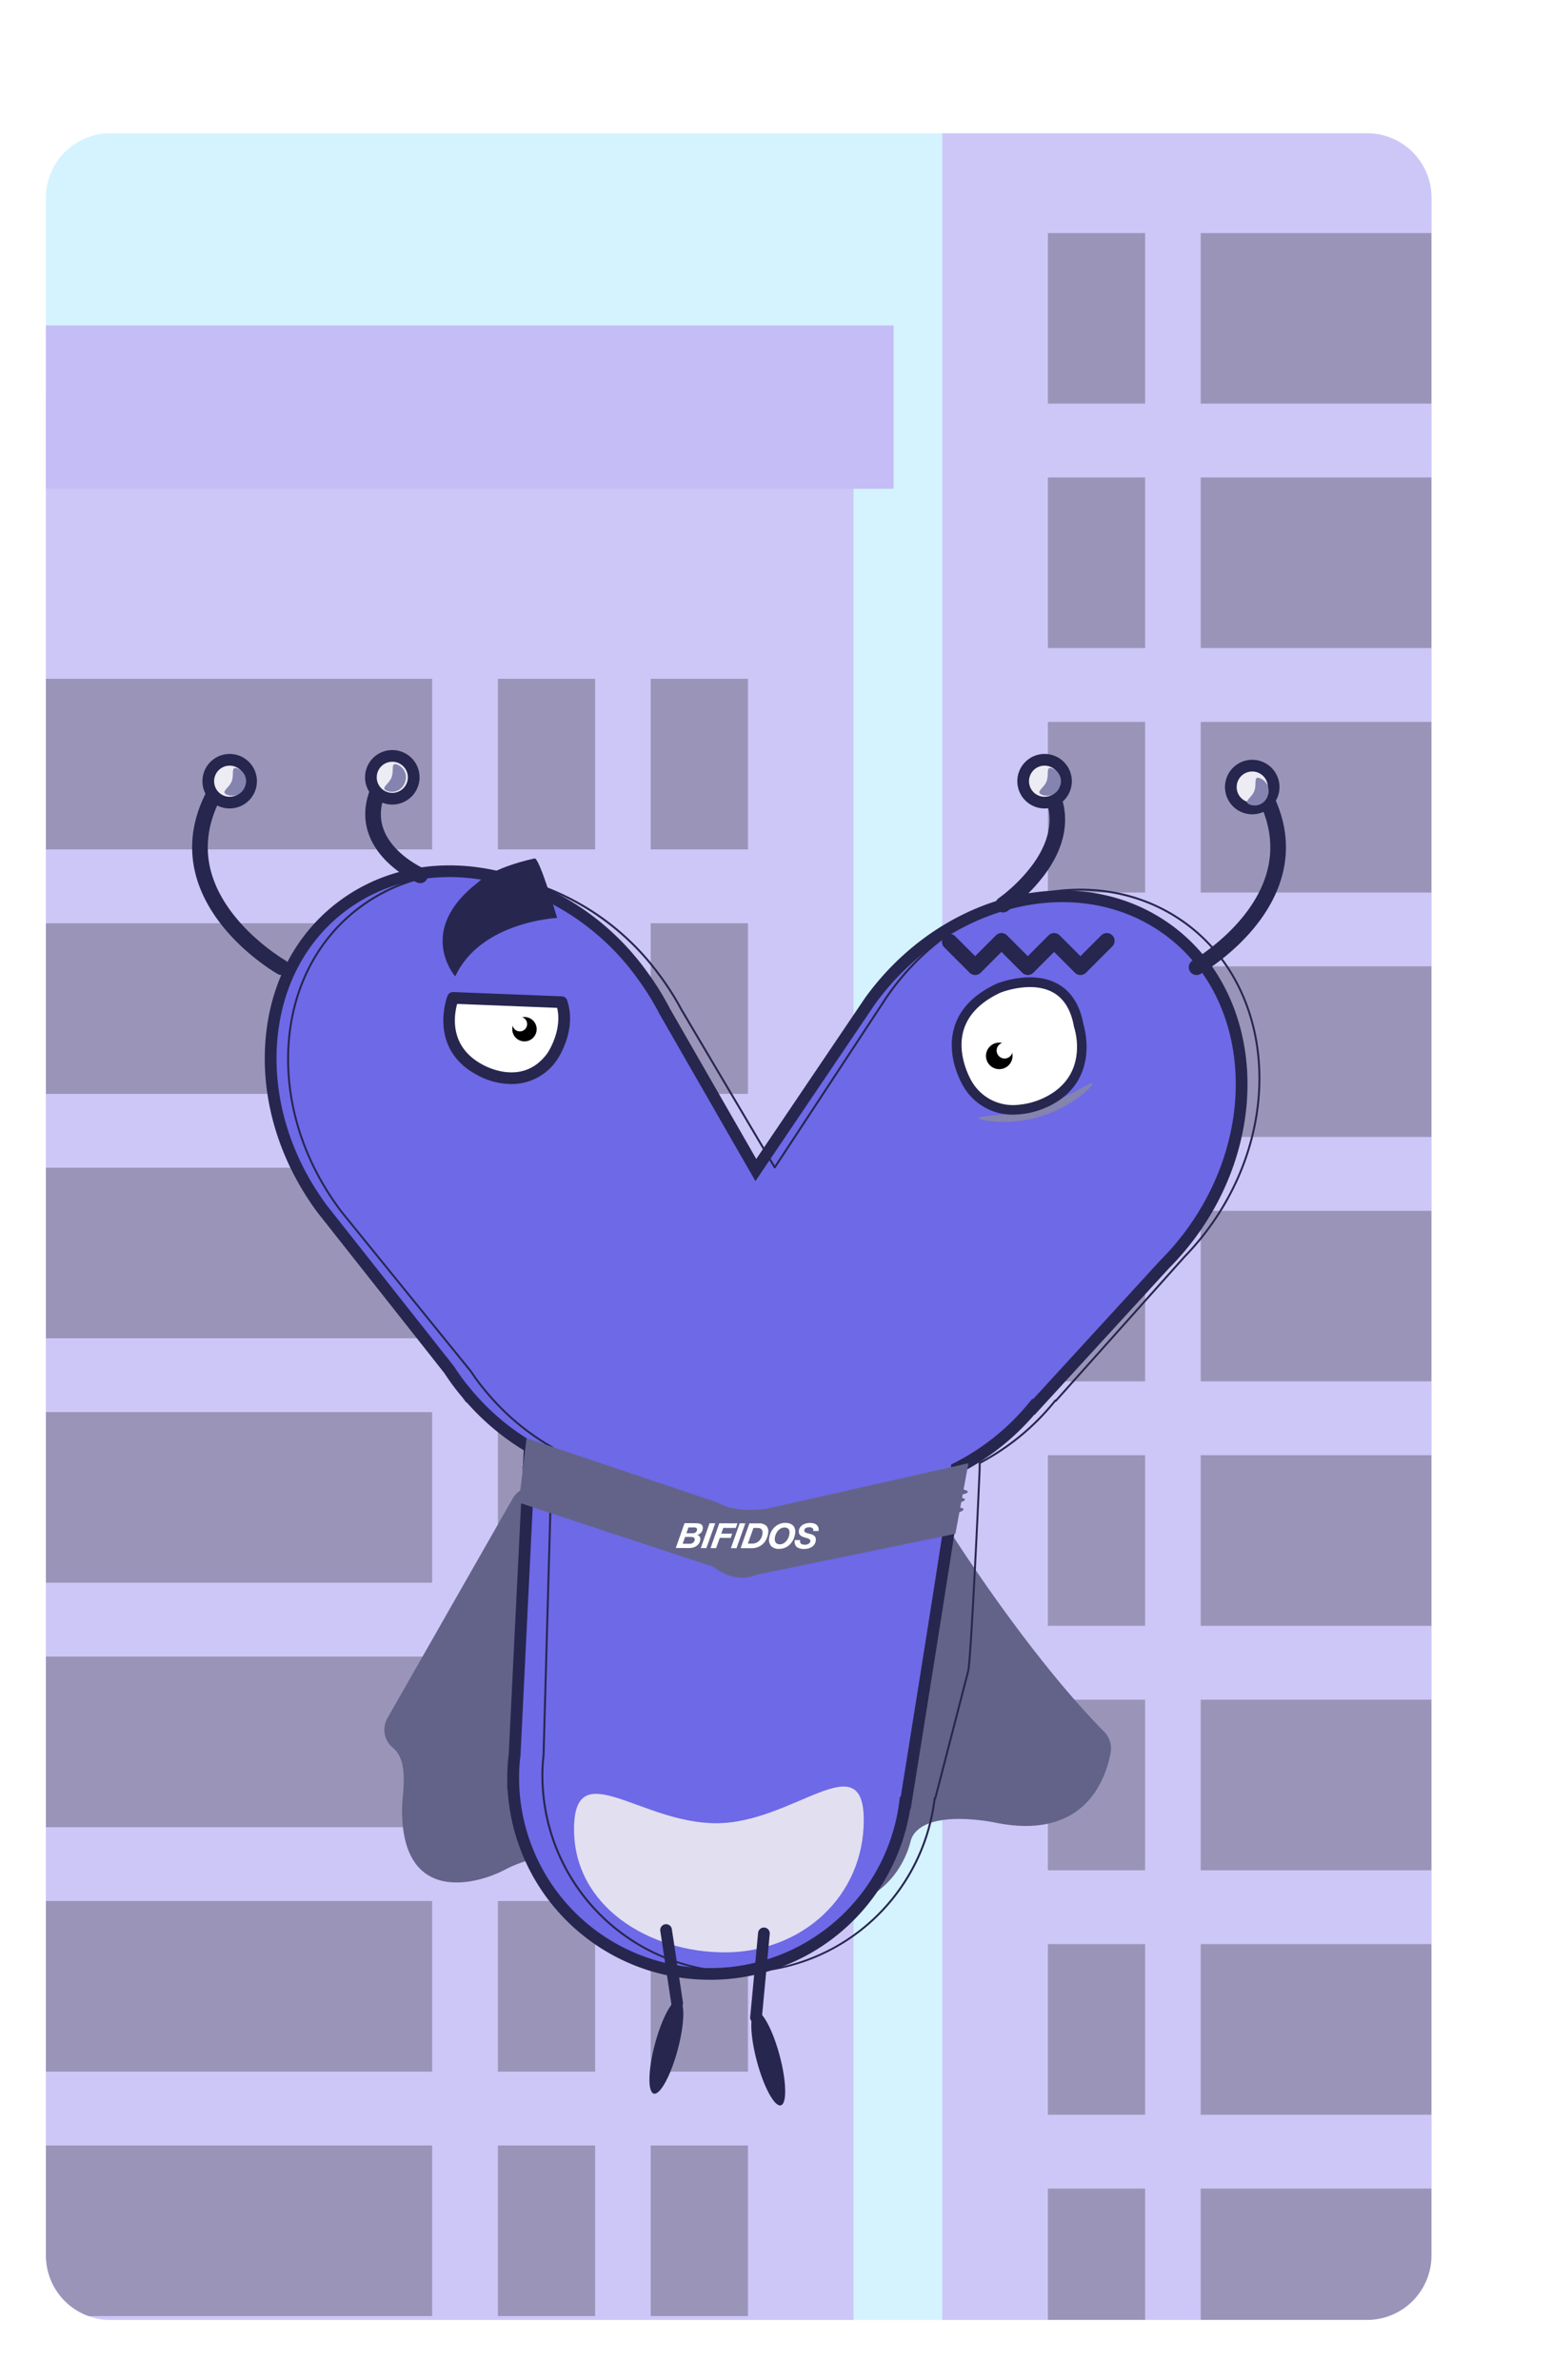 <svg xmlns="http://www.w3.org/2000/svg" xmlns:xlink="http://www.w3.org/1999/xlink" width="336.99" height="517.064" viewBox="0 0 336.99 517.064"><defs><filter id="a" x="0" y="0" width="336.99" height="517.064" filterUnits="userSpaceOnUse"><feOffset dx="15" dy="-15" input="SourceAlpha"/><feGaussianBlur result="b"/><feFlood flood-color="#2b5886" flood-opacity="0.161"/><feComposite operator="in" in2="b"/><feComposite in="SourceGraphic"/></filter><clipPath id="c"><path d="M14,0H287.062a14,14,0,0,1,14,14V461.079a14,14,0,0,1-14,14H14a14,14,0,0,1-14-14V14A14,14,0,0,1,14,0Z" transform="translate(0)" fill="#d4f3ff"/></clipPath><clipPath id="d"><rect width="1503.725" height="933.281" fill="#fff" stroke="#707070" stroke-width="1"/></clipPath><clipPath id="e"><rect width="187.141" height="1099.224" fill="none"/></clipPath><clipPath id="i"><rect width="464.907" height="14.552" fill="none"/></clipPath><clipPath id="l"><rect width="15.672" height="2.118" fill="none"/></clipPath><clipPath id="m"><rect width="15.604" height="2.1" fill="none"/></clipPath><clipPath id="n"><rect width="15.672" height="3.812" fill="none"/></clipPath><clipPath id="o"><rect width="15.405" height="3.319" fill="none"/></clipPath><clipPath id="p"><rect width="10.166" height="2.118" fill="none"/></clipPath><clipPath id="q"><rect width="9.771" height="1.916" fill="none"/></clipPath><clipPath id="r"><rect width="15.672" height="3.389" fill="none"/></clipPath><clipPath id="s"><rect width="15.442" height="3.066" fill="none"/></clipPath><clipPath id="t"><rect width="15.248" height="5.506" fill="none"/></clipPath><clipPath id="u"><rect width="14.879" height="5.193" fill="none"/></clipPath><clipPath id="v"><rect width="9.742" height="2.965" fill="none"/></clipPath><clipPath id="w"><rect width="9.544" height="2.835" fill="none"/></clipPath></defs><g transform="translate(0 15)"><g transform="translate(0 0)"><g transform="translate(0)"><g transform="matrix(1, 0, 0, 1, 0, -15)" filter="url(#a)"><rect width="321.99" height="502.064" rx="20" transform="translate(0 15)" fill="#fff"/></g><g transform="translate(9.966 13.953)"><path d="M14,0H287.062a14,14,0,0,1,14,14V461.079a14,14,0,0,1-14,14H14a14,14,0,0,1-14-14V14A14,14,0,0,1,14,0Z" transform="translate(0)" fill="#d4f3ff"/><g transform="translate(0)" clip-path="url(#c)"><g transform="translate(-811.295 -205.862)"><g transform="translate(0 0)" clip-path="url(#d)"><g transform="translate(438.931 198.545)"><rect width="233.044" height="734.471" transform="translate(0 0)" fill="#cdc7f8"/><g transform="translate(22.952 22.989)" opacity="0.3" style="mix-blend-mode:soft-light;isolation:isolate"><g clip-path="url(#e)"><rect width="21.129" height="37.068" transform="translate(-0.001 -0.002)" fill="#231f20"/><rect width="21.129" height="37.068" transform="translate(-0.001 -53.011)" fill="#231f20"/><rect width="85.325" height="37.068" transform="translate(33.202 -0.002)" fill="#231f20"/><rect width="85.325" height="37.068" transform="translate(33.202 -53.011)" fill="#231f20"/><rect width="21.129" height="37.068" transform="translate(132.809 -0.002)" fill="#231f20"/><rect width="21.129" height="37.068" transform="translate(166.011 -0.002)" fill="#231f20"/><rect width="21.129" height="37.068" transform="translate(-0.001 53.105)" fill="#231f20"/><rect width="85.325" height="37.068" transform="translate(33.202 53.105)" fill="#231f20"/><rect width="21.129" height="37.068" transform="translate(132.809 53.105)" fill="#231f20"/><rect width="21.129" height="37.068" transform="translate(166.011 53.105)" fill="#231f20"/><rect width="21.129" height="37.068" transform="translate(-0.001 106.213)" fill="#231f20"/><rect width="85.325" height="37.068" transform="translate(33.202 106.213)" fill="#231f20"/><rect width="21.129" height="37.068" transform="translate(132.809 106.213)" fill="#231f20"/><rect width="21.129" height="37.068" transform="translate(166.011 106.213)" fill="#231f20"/><rect width="21.129" height="37.067" transform="translate(-0.001 159.321)" fill="#231f20"/><rect width="85.325" height="37.067" transform="translate(33.202 159.321)" fill="#231f20"/><rect width="21.129" height="37.067" transform="translate(132.809 159.321)" fill="#231f20"/><rect width="21.129" height="37.067" transform="translate(166.011 159.321)" fill="#231f20"/><rect width="21.129" height="37.067" transform="translate(-0.001 212.429)" fill="#231f20"/><rect width="85.325" height="37.067" transform="translate(33.202 212.429)" fill="#231f20"/><rect width="21.129" height="37.067" transform="translate(132.809 212.429)" fill="#231f20"/><rect width="21.129" height="37.067" transform="translate(166.011 212.429)" fill="#231f20"/><rect width="21.129" height="37.068" transform="translate(-0.001 265.536)" fill="#231f20"/><rect width="85.325" height="37.068" transform="translate(33.202 265.536)" fill="#231f20"/><rect width="21.129" height="37.068" transform="translate(132.809 265.536)" fill="#231f20"/><rect width="21.129" height="37.068" transform="translate(166.011 265.536)" fill="#231f20"/><rect width="21.129" height="37.068" transform="translate(-0.001 318.645)" fill="#231f20"/><rect width="85.325" height="37.068" transform="translate(33.202 318.645)" fill="#231f20"/><rect width="21.129" height="37.068" transform="translate(132.809 318.645)" fill="#231f20"/><rect width="21.129" height="37.068" transform="translate(166.011 318.645)" fill="#231f20"/><rect width="21.129" height="37.068" transform="translate(-0.001 371.752)" fill="#231f20"/><rect width="85.325" height="37.068" transform="translate(33.202 371.752)" fill="#231f20"/><rect width="21.129" height="37.068" transform="translate(132.809 371.752)" fill="#231f20"/><rect width="21.129" height="37.068" transform="translate(166.011 371.752)" fill="#231f20"/><rect width="21.129" height="37.068" transform="translate(-0.001 424.86)" fill="#231f20"/><rect width="85.325" height="37.068" transform="translate(33.202 424.86)" fill="#231f20"/><rect width="21.129" height="37.068" transform="translate(132.809 424.86)" fill="#231f20"/><rect width="21.129" height="37.068" transform="translate(166.011 424.86)" fill="#231f20"/><rect width="21.129" height="37.068" transform="translate(-0.001 477.967)" fill="#231f20"/><rect width="85.325" height="37.068" transform="translate(33.202 477.967)" fill="#231f20"/><rect width="21.129" height="37.068" transform="translate(132.809 477.967)" fill="#231f20"/><rect width="21.129" height="37.068" transform="translate(166.011 477.967)" fill="#231f20"/><rect width="21.129" height="37.068" transform="translate(-0.001 531.075)" fill="#231f20"/><rect width="85.325" height="37.068" transform="translate(33.202 531.075)" fill="#231f20"/><rect width="21.129" height="37.068" transform="translate(132.809 531.075)" fill="#231f20"/><rect width="21.129" height="37.068" transform="translate(166.011 531.075)" fill="#231f20"/><rect width="21.129" height="37.068" transform="translate(-0.001 584.184)" fill="#231f20"/><rect width="85.325" height="37.068" transform="translate(33.202 584.184)" fill="#231f20"/><rect width="21.129" height="37.068" transform="translate(132.809 584.184)" fill="#231f20"/><rect width="21.129" height="37.068" transform="translate(166.011 584.184)" fill="#231f20"/><rect width="21.129" height="37.067" transform="translate(-0.001 637.291)" fill="#231f20"/><rect width="85.325" height="37.067" transform="translate(33.202 637.291)" fill="#231f20"/><rect width="21.129" height="37.067" transform="translate(132.809 637.291)" fill="#231f20"/><rect width="21.129" height="37.067" transform="translate(166.011 637.291)" fill="#231f20"/></g></g><rect width="233.044" height="634.976" transform="translate(314.814 64.847)" fill="#cdc7f8"/><g transform="translate(337.766 125.839)" opacity="0.3" style="mix-blend-mode:soft-light;isolation:isolate"><g transform="translate(0 0)"><g clip-path="url(#e)"><rect width="21.129" height="37.068" transform="translate(-0.001 0.001)" fill="#231f20"/><rect width="85.325" height="37.068" transform="translate(33.201 0.001)" fill="#231f20"/><rect width="21.129" height="37.068" transform="translate(132.809 0.001)" fill="#231f20"/><rect width="21.129" height="37.068" transform="translate(166.012 0.001)" fill="#231f20"/><rect width="21.129" height="37.068" transform="translate(-0.001 53.109)" fill="#231f20"/><rect width="85.325" height="37.068" transform="translate(33.201 53.109)" fill="#231f20"/><rect width="21.129" height="37.068" transform="translate(132.809 53.109)" fill="#231f20"/><rect width="21.129" height="37.068" transform="translate(166.012 53.109)" fill="#231f20"/><rect width="21.129" height="37.068" transform="translate(-0.001 106.216)" fill="#231f20"/><rect width="85.325" height="37.068" transform="translate(33.201 106.216)" fill="#231f20"/><rect width="21.129" height="37.068" transform="translate(132.809 106.216)" fill="#231f20"/><rect width="21.129" height="37.068" transform="translate(166.012 106.216)" fill="#231f20"/><rect width="21.129" height="37.068" transform="translate(-0.001 159.324)" fill="#231f20"/><rect width="85.325" height="37.068" transform="translate(33.201 159.324)" fill="#231f20"/><rect width="21.129" height="37.068" transform="translate(132.809 159.324)" fill="#231f20"/><rect width="21.129" height="37.068" transform="translate(166.012 159.324)" fill="#231f20"/><rect width="21.129" height="37.068" transform="translate(-0.001 212.432)" fill="#231f20"/><rect width="85.325" height="37.068" transform="translate(33.201 212.432)" fill="#231f20"/><rect width="21.129" height="37.068" transform="translate(132.809 212.432)" fill="#231f20"/><rect width="21.129" height="37.068" transform="translate(166.012 212.432)" fill="#231f20"/><rect width="21.129" height="37.067" transform="translate(-0.001 265.54)" fill="#231f20"/><rect width="85.325" height="37.067" transform="translate(33.201 265.54)" fill="#231f20"/><rect width="21.129" height="37.067" transform="translate(132.809 265.54)" fill="#231f20"/><rect width="21.129" height="37.067" transform="translate(166.012 265.54)" fill="#231f20"/><rect width="21.129" height="37.068" transform="translate(-0.001 318.648)" fill="#231f20"/><rect width="85.325" height="37.068" transform="translate(33.201 318.648)" fill="#231f20"/><rect width="21.129" height="37.068" transform="translate(132.809 318.648)" fill="#231f20"/><rect width="21.129" height="37.068" transform="translate(166.012 318.648)" fill="#231f20"/><rect width="21.129" height="37.068" transform="translate(-0.001 371.755)" fill="#231f20"/><rect width="85.325" height="37.068" transform="translate(33.201 371.755)" fill="#231f20"/><rect width="21.129" height="37.068" transform="translate(132.809 371.755)" fill="#231f20"/><rect width="21.129" height="37.068" transform="translate(166.012 371.755)" fill="#231f20"/><rect width="21.129" height="37.068" transform="translate(-0.001 424.862)" fill="#231f20"/><rect width="85.325" height="37.068" transform="translate(33.201 424.862)" fill="#231f20"/><rect width="21.129" height="37.068" transform="translate(132.809 424.862)" fill="#231f20"/><rect width="21.129" height="37.068" transform="translate(166.012 424.862)" fill="#231f20"/><rect width="21.129" height="37.068" transform="translate(-0.001 477.97)" fill="#231f20"/><rect width="85.325" height="37.068" transform="translate(33.201 477.97)" fill="#231f20"/><rect width="21.129" height="37.068" transform="translate(132.809 477.97)" fill="#231f20"/><rect width="21.129" height="37.068" transform="translate(166.012 477.97)" fill="#231f20"/><rect width="21.129" height="37.068" transform="translate(-0.001 531.078)" fill="#231f20"/><rect width="85.325" height="37.068" transform="translate(33.201 531.078)" fill="#231f20"/><rect width="21.129" height="37.068" transform="translate(132.809 531.078)" fill="#231f20"/><rect width="21.129" height="37.068" transform="translate(166.012 531.078)" fill="#231f20"/></g></g></g><rect width="254.84" height="35.493" transform="translate(301.717 49.074)" fill="#c4bdf6"/></g><g transform="translate(1006.054 204.546)"><rect width="233.044" height="734.471" transform="translate(0 0)" fill="#cdc7f8"/><g transform="translate(22.952 22.989)" opacity="0.3" style="mix-blend-mode:soft-light;isolation:isolate"><g clip-path="url(#e)"><rect width="21.129" height="37.068" transform="translate(-0.001 -0.002)" fill="#231f20"/><rect width="21.129" height="37.068" transform="translate(-0.001 -53.011)" fill="#231f20"/><rect width="85.325" height="37.068" transform="translate(33.202 -0.002)" fill="#231f20"/><rect width="85.325" height="37.068" transform="translate(33.202 -53.011)" fill="#231f20"/><rect width="21.129" height="37.068" transform="translate(132.809 -0.002)" fill="#231f20"/><rect width="21.129" height="37.068" transform="translate(166.011 -0.002)" fill="#231f20"/><rect width="21.129" height="37.068" transform="translate(-0.001 53.105)" fill="#231f20"/><rect width="85.325" height="37.068" transform="translate(33.202 53.105)" fill="#231f20"/><rect width="21.129" height="37.068" transform="translate(132.809 53.105)" fill="#231f20"/><rect width="21.129" height="37.068" transform="translate(166.011 53.105)" fill="#231f20"/><rect width="21.129" height="37.068" transform="translate(-0.001 106.213)" fill="#231f20"/><rect width="85.325" height="37.068" transform="translate(33.202 106.213)" fill="#231f20"/><rect width="21.129" height="37.068" transform="translate(132.809 106.213)" fill="#231f20"/><rect width="21.129" height="37.068" transform="translate(166.011 106.213)" fill="#231f20"/><rect width="21.129" height="37.067" transform="translate(-0.001 159.321)" fill="#231f20"/><rect width="85.325" height="37.067" transform="translate(33.202 159.321)" fill="#231f20"/><rect width="21.129" height="37.067" transform="translate(132.809 159.321)" fill="#231f20"/><rect width="21.129" height="37.067" transform="translate(166.011 159.321)" fill="#231f20"/><rect width="21.129" height="37.067" transform="translate(-0.001 212.429)" fill="#231f20"/><rect width="85.325" height="37.067" transform="translate(33.202 212.429)" fill="#231f20"/><rect width="21.129" height="37.067" transform="translate(132.809 212.429)" fill="#231f20"/><rect width="21.129" height="37.067" transform="translate(166.011 212.429)" fill="#231f20"/><rect width="21.129" height="37.068" transform="translate(-0.001 265.536)" fill="#231f20"/><rect width="85.325" height="37.068" transform="translate(33.202 265.536)" fill="#231f20"/><rect width="21.129" height="37.068" transform="translate(132.809 265.536)" fill="#231f20"/><rect width="21.129" height="37.068" transform="translate(166.011 265.536)" fill="#231f20"/><rect width="21.129" height="37.068" transform="translate(-0.001 318.645)" fill="#231f20"/><rect width="85.325" height="37.068" transform="translate(33.202 318.645)" fill="#231f20"/><rect width="21.129" height="37.068" transform="translate(132.809 318.645)" fill="#231f20"/><rect width="21.129" height="37.068" transform="translate(166.011 318.645)" fill="#231f20"/><rect width="21.129" height="37.068" transform="translate(-0.001 371.752)" fill="#231f20"/><rect width="85.325" height="37.068" transform="translate(33.202 371.752)" fill="#231f20"/><rect width="21.129" height="37.068" transform="translate(132.809 371.752)" fill="#231f20"/><rect width="21.129" height="37.068" transform="translate(166.011 371.752)" fill="#231f20"/><rect width="21.129" height="37.068" transform="translate(-0.001 424.86)" fill="#231f20"/><rect width="85.325" height="37.068" transform="translate(33.202 424.86)" fill="#231f20"/><rect width="21.129" height="37.068" transform="translate(132.809 424.86)" fill="#231f20"/><rect width="21.129" height="37.068" transform="translate(166.011 424.86)" fill="#231f20"/><rect width="21.129" height="37.068" transform="translate(-0.001 477.967)" fill="#231f20"/><rect width="85.325" height="37.068" transform="translate(33.202 477.967)" fill="#231f20"/><rect width="21.129" height="37.068" transform="translate(132.809 477.967)" fill="#231f20"/><rect width="21.129" height="37.068" transform="translate(166.011 477.967)" fill="#231f20"/><rect width="21.129" height="37.068" transform="translate(-0.001 531.075)" fill="#231f20"/><rect width="85.325" height="37.068" transform="translate(33.202 531.075)" fill="#231f20"/><rect width="21.129" height="37.068" transform="translate(132.809 531.075)" fill="#231f20"/><rect width="21.129" height="37.068" transform="translate(166.011 531.075)" fill="#231f20"/><rect width="21.129" height="37.068" transform="translate(-0.001 584.184)" fill="#231f20"/><rect width="85.325" height="37.068" transform="translate(33.202 584.184)" fill="#231f20"/><rect width="21.129" height="37.068" transform="translate(132.809 584.184)" fill="#231f20"/><rect width="21.129" height="37.068" transform="translate(166.011 584.184)" fill="#231f20"/><rect width="21.129" height="37.067" transform="translate(-0.001 637.291)" fill="#231f20"/><rect width="85.325" height="37.067" transform="translate(33.202 637.291)" fill="#231f20"/><rect width="21.129" height="37.067" transform="translate(132.809 637.291)" fill="#231f20"/><rect width="21.129" height="37.067" transform="translate(166.011 637.291)" fill="#231f20"/></g></g><rect width="233.044" height="634.976" transform="translate(254.801 64.847)" fill="#cdc7f8"/><g transform="translate(277.753 125.839)" opacity="0.3" style="mix-blend-mode:soft-light;isolation:isolate"><g transform="translate(0 0)"><g clip-path="url(#e)"><rect width="21.129" height="37.068" transform="translate(-0.001 0.001)" fill="#231f20"/><rect width="85.325" height="37.068" transform="translate(33.201 0.001)" fill="#231f20"/><rect width="21.129" height="37.068" transform="translate(132.809 0.001)" fill="#231f20"/><rect width="21.129" height="37.068" transform="translate(166.012 0.001)" fill="#231f20"/><rect width="21.129" height="37.068" transform="translate(-0.001 53.109)" fill="#231f20"/><rect width="85.325" height="37.068" transform="translate(33.201 53.109)" fill="#231f20"/><rect width="21.129" height="37.068" transform="translate(132.809 53.109)" fill="#231f20"/><rect width="21.129" height="37.068" transform="translate(166.012 53.109)" fill="#231f20"/><rect width="21.129" height="37.068" transform="translate(-0.001 106.216)" fill="#231f20"/><rect width="85.325" height="37.068" transform="translate(33.201 106.216)" fill="#231f20"/><rect width="21.129" height="37.068" transform="translate(132.809 106.216)" fill="#231f20"/><rect width="21.129" height="37.068" transform="translate(166.012 106.216)" fill="#231f20"/><rect width="21.129" height="37.068" transform="translate(-0.001 159.324)" fill="#231f20"/><rect width="85.325" height="37.068" transform="translate(33.201 159.324)" fill="#231f20"/><rect width="21.129" height="37.068" transform="translate(132.809 159.324)" fill="#231f20"/><rect width="21.129" height="37.068" transform="translate(166.012 159.324)" fill="#231f20"/><rect width="21.129" height="37.068" transform="translate(-0.001 212.432)" fill="#231f20"/><rect width="85.325" height="37.068" transform="translate(33.201 212.432)" fill="#231f20"/><rect width="21.129" height="37.068" transform="translate(132.809 212.432)" fill="#231f20"/><rect width="21.129" height="37.068" transform="translate(166.012 212.432)" fill="#231f20"/><rect width="21.129" height="37.067" transform="translate(-0.001 265.54)" fill="#231f20"/><rect width="85.325" height="37.067" transform="translate(33.201 265.54)" fill="#231f20"/><rect width="21.129" height="37.067" transform="translate(132.809 265.54)" fill="#231f20"/><rect width="21.129" height="37.067" transform="translate(166.012 265.54)" fill="#231f20"/><rect width="21.129" height="37.068" transform="translate(-0.001 318.648)" fill="#231f20"/><rect width="85.325" height="37.068" transform="translate(33.201 318.648)" fill="#231f20"/><rect width="21.129" height="37.068" transform="translate(132.809 318.648)" fill="#231f20"/><rect width="21.129" height="37.068" transform="translate(166.012 318.648)" fill="#231f20"/><rect width="21.129" height="37.068" transform="translate(-0.001 371.755)" fill="#231f20"/><rect width="85.325" height="37.068" transform="translate(33.201 371.755)" fill="#231f20"/><rect width="21.129" height="37.068" transform="translate(132.809 371.755)" fill="#231f20"/><rect width="21.129" height="37.068" transform="translate(166.012 371.755)" fill="#231f20"/><rect width="21.129" height="37.068" transform="translate(-0.001 424.862)" fill="#231f20"/><rect width="85.325" height="37.068" transform="translate(33.201 424.862)" fill="#231f20"/><rect width="21.129" height="37.068" transform="translate(132.809 424.862)" fill="#231f20"/><rect width="21.129" height="37.068" transform="translate(166.012 424.862)" fill="#231f20"/><rect width="21.129" height="37.068" transform="translate(-0.001 477.97)" fill="#231f20"/><rect width="85.325" height="37.068" transform="translate(33.201 477.97)" fill="#231f20"/><rect width="21.129" height="37.068" transform="translate(132.809 477.97)" fill="#231f20"/><rect width="21.129" height="37.068" transform="translate(166.012 477.97)" fill="#231f20"/><rect width="21.129" height="37.068" transform="translate(-0.001 531.078)" fill="#231f20"/><rect width="85.325" height="37.068" transform="translate(33.201 531.078)" fill="#231f20"/><rect width="21.129" height="37.068" transform="translate(132.809 531.078)" fill="#231f20"/><rect width="21.129" height="37.068" transform="translate(166.012 531.078)" fill="#231f20"/></g></g></g><rect width="254.84" height="35.493" transform="translate(241.704 49.074)" fill="#c4bdf6"/></g><rect width="169.234" height="42.581" transform="translate(476.132 720.348)" fill="#b3ecf2"/><rect width="169.234" height="42.581" transform="translate(476.132 842.21)" fill="#b3ecf2"/><rect width="169.234" height="42.581" transform="translate(741.464 842.21)" fill="#b3ecf2"/><rect width="169.234" height="42.581" transform="translate(1006.796 842.21)" fill="#b3ecf2"/><rect width="169.234" height="42.581" transform="translate(741.112 720.348)" fill="#b3ecf2"/><rect width="169.234" height="42.581" transform="translate(1007.052 720.348)" fill="#b3ecf2"/><rect width="169.234" height="42.581" transform="translate(476.132 781.358)" fill="#b3ecf2"/><rect width="169.234" height="42.581" transform="translate(741.112 781.358)" fill="#b3ecf2"/><rect width="169.234" height="42.581" transform="translate(1007.052 781.358)" fill="#b3ecf2"/><rect width="169.234" height="30.032" transform="translate(476.132 785.369)" fill="#b3ecf2"/><rect width="169.234" height="30.032" transform="translate(741.113 785.369)" fill="#b3ecf2"/><rect width="169.233" height="30.032" transform="translate(1007.052 785.369)" fill="#b3ecf2"/></g></g><g transform="translate(-903.478 436.715)" opacity="0.4" style="mix-blend-mode:multiply;isolation:isolate"><g transform="translate(0 0)"><g clip-path="url(#i)"><path d="M820.654,1223.458c40.656.591,81.559-.415,122.124-1.49,52.505-1.391,104.971-2.852,157.528-3.923,24.364-.5,48.79-1.209,73.186-1.4,17.02-.128,35.864.223,52.209-2.294a1.112,1.112,0,0,0-.013-2.2,256.9,256.9,0,0,0-32.784-2.015c-14.857-.161-29.7.249-44.521.631-34.58.892-69.376.5-104.01.717q-78.24.492-156.468,1c-26.171.15-52.344.359-78.491.836-12.641.23-25.192.282-37.838.2q-3.853-.023-7.7-.036a1.111,1.111,0,0,0-1.114,1.112v5.629l1.064,1.111C782.689,1222.138,801.7,1223.184,820.654,1223.458Z" transform="translate(-762.251 -1209.59)" fill="none" stroke="#e4def0" stroke-miterlimit="10" stroke-width="3"/></g></g></g></g></g></g><g transform="translate(41.75 147.954)"><path d="M1321.568,1860.686c4.279,6.585,18.312,27.568,32.4,41.828a5.147,5.147,0,0,1,1.4,4.563c-1.114,5.983-5.755,19.071-24.975,15.2,0,0-13.863-3.012-17.807,2.526a4.725,4.725,0,0,0-.7,1.606c-.77,3.064-5.394,17.094-24.979,14.046a5.064,5.064,0,0,1-1.282-.384c-5.147-2.3-42.059-18.073-61.913-7.557-5.758,3.05-22.562,7.952-22.3-13.482.037-3.062,1.594-10.153-2-13.029a5.083,5.083,0,0,1-1.159-6.483l27.2-47.68a5.142,5.142,0,0,1,5-2.566l87.336,9.1a5.135,5.135,0,0,1,3.778,2.31" transform="translate(-1155.809 -1689.228)" fill="#636389"/><path d="M1335.206,1546.146c-19.351-13.828-48.215-6.785-64.47,15.732l-24.775,36.67-19.818-34.515a59.024,59.024,0,0,0-4.966-7.968c-16.587-22.393-45.581-29.146-64.76-15.083s-21.282,43.614-4.7,66.007l27.592,34.937c.579.884,1.177,1.762,1.816,2.624.665.9,1.36,1.76,2.067,2.6l.114.154.01-.007a52.545,52.545,0,0,0,13.553,11.463c-.053.6-.1,1.2-.13,1.8l-3.2,65.032c-.115.963-.21,1.932-.26,2.915-.053,1.023-.054,2.038-.035,3.047l-.008.175h.013a42.761,42.761,0,0,0,85.137,4.29l.134.007s10.925-67.857,11.074-70.787c.033-.642.048-1.28.055-1.917a51.7,51.7,0,0,0,16.609-13.362l.1.073,28.374-30.96a58.86,58.86,0,0,0,6.073-7.127c16.254-22.516,13.743-51.978-5.608-65.806" transform="translate(-1123.497 -1507.306)" fill="#6d69e7"/><path d="M1234.282,1772.73q-1.122,0-2.251-.056a43.915,43.915,0,0,1-41.734-41.453l-.1,0,.051-1.421c-.022-1.187-.011-2.171.037-3.1.045-.893.129-1.833.262-2.956l3.2-64.988c.017-.338.039-.685.068-1.058a53.577,53.577,0,0,1-12.4-10.415l-.074.055-.865-1.147c-.819-.977-1.484-1.814-2.09-2.634-.576-.777-1.157-1.617-1.827-2.637l-27.555-34.892c-8.226-11.1-12.242-24.234-11.334-37,.913-12.845,6.693-23.788,16.275-30.813s21.8-9.279,34.4-6.344a56.313,56.313,0,0,1,32.143,21.7,60.579,60.579,0,0,1,5.059,8.114l18.783,32.713,23.625-34.971c16.661-23.082,46.38-30.269,66.271-16.055s22.537,44.531,5.9,67.579a60.343,60.343,0,0,1-6.184,7.262l-29.118,31.774-.062-.045a53.356,53.356,0,0,1-15.564,12.426c-.01.425-.024.822-.043,1.2-.151,2.965-10.642,68.151-11.088,70.923l-.181,1.128-.111-.006a43.964,43.964,0,0,1-43.481,37.121m-41.481-42.9,0,.124a41.36,41.36,0,0,0,39.354,40.177,41.414,41.414,0,0,0,43.234-36.015l.148-1.172.174.009c3.818-23.729,10.764-67.294,10.878-69.522.029-.563.046-1.172.052-1.865l.007-.773.694-.349a50.769,50.769,0,0,0,16.2-13.034l.758-.919.151.108,27.646-30.166a57.7,57.7,0,0,0,5.941-6.974c15.816-21.91,13.432-50.635-5.315-64.032s-46.867-6.47-62.684,15.441l-25.9,38.337-20.864-36.339a58.044,58.044,0,0,0-4.859-7.8,53.759,53.759,0,0,0-30.669-20.729c-11.86-2.762-23.333-.662-32.3,5.915s-14.382,16.857-15.243,28.946c-.865,12.166,2.976,24.7,10.818,35.284l27.6,34.949.031.047c.655,1,1.218,1.815,1.773,2.564.582.786,1.223,1.593,2.02,2.542l.121.144a51.108,51.108,0,0,0,13.223,11.185l.7.407-.072.8c-.06.666-.1,1.224-.127,1.755l-3.2,65.075-.005.043c-.13,1.084-.21,1.983-.253,2.829-.045.875-.055,1.814-.033,2.958Z" transform="translate(-1121.765 -1505.559)" fill="#27264e"/><path d="M1248.126,1527.051c1.034-.23,4.885,12.925,4.885,12.925s-16.612.761-22.132,12.709c0,0-8.754-9.942,5.026-20.494,0,0,2.685-3.013,12.221-5.14" transform="translate(-1173.718 -1503.503)" fill="#27264e"/><path d="M1247.257,1773.075q-.82,0-1.643-.031a42.855,42.855,0,0,1-41.3-41.035.192.192,0,0,1-.016-.08l.007-.175c-.039-1.156-.04-2.129-.006-3.047.034-.886.105-1.818.224-2.932l1.816-65.075c.02-.516.052-1.067.1-1.683a52.633,52.633,0,0,1-13.6-11.221.2.2,0,0,1-.058-.049l-.116-.152c-.824-.958-1.494-1.78-2.1-2.577-.58-.762-1.17-1.592-1.856-2.612l-28.029-34.567c-8.195-10.772-12.3-23.6-11.575-36.129s6.22-23.277,15.458-30.234,21.118-9.3,33.444-6.592a55.264,55.264,0,0,1,31.8,20.89,59.642,59.642,0,0,1,5.087,7.932l20.081,33.958,24.114-36.7a54.938,54.938,0,0,1,30.919-21.978c12.2-3.142,24.146-1.235,33.642,5.369,19.593,13.626,22.511,43.244,6.507,66.024a59.2,59.2,0,0,1-6,7.23l-27.967,31.312a.213.213,0,0,1-.211.065,52.274,52.274,0,0,1-16.273,13.425c0,.658-.01,1.247-.031,1.8-.076,2.008-1.819,40.476-2.461,43.292l-7.163,27.7a.212.212,0,0,1-.151.152,42.891,42.891,0,0,1-42.641,37.722m-42.531-41.2a.2.2,0,0,1,.011.056,42.544,42.544,0,0,0,84.76,3.189.213.213,0,0,1,.182-.186l7.119-27.532c.614-2.692,2.315-39.663,2.449-43.208.023-.58.032-1.2.031-1.909a.211.211,0,0,1,.114-.188,51.835,51.835,0,0,0,16.369-13.517.213.213,0,0,1,.228-.07l27.854-31.185a58.811,58.811,0,0,0,5.965-7.185c15.87-22.589,13-51.942-6.4-65.434-9.392-6.532-21.218-8.417-33.292-5.306a54.506,54.506,0,0,0-30.672,21.8l-24.3,36.978a.246.246,0,0,1-.183.1.214.214,0,0,1-.179-.1l-20.26-34.259a59.21,59.21,0,0,0-5.055-7.884,54.833,54.833,0,0,0-31.553-20.732c-12.206-2.679-23.959-.365-33.1,6.516s-14.568,17.507-15.291,29.921,3.356,25.157,11.485,35.844l28.036,34.577c.693,1.027,1.278,1.851,1.853,2.606.6.79,1.267,1.606,2.092,2.566l.083.107a.2.2,0,0,1,.043.037,52.205,52.205,0,0,0,13.645,11.244.212.212,0,0,1,.107.2c-.052.665-.087,1.253-.108,1.8l-1.817,65.089c-.119,1.121-.189,2.044-.223,2.921-.035.907-.032,1.87.006,3.031Z" transform="translate(-1128.387 -1507.388)" fill="#27264e"/><path d="M1327.855,2039.15c-16.652.037-32.823-10.026-32.861-26.677s14.32-1.339,30.971-1.376,31.938-17.4,31.975-.748-13.434,28.762-30.086,28.8" transform="translate(-1212.021 -1777.935)" fill="#e2dff1"/><path d="M1342.97,2092.174a1.27,1.27,0,0,1-1.254-1.081l-2.4-15.867a1.271,1.271,0,1,1,2.513-.381l2.4,15.866a1.27,1.27,0,0,1-1.066,1.447,1.316,1.316,0,0,1-.192.015" transform="translate(-1237.599 -1818.65)" fill="#27264e"/><path d="M21.127,2.55c0,1.408-4.73,2.55-10.563,2.55S0,3.958,0,2.55,4.73,0,10.564,0,21.127,1.142,21.127,2.55" transform="matrix(0.259, 0.966, -0.966, 0.259, 124.897, 273.383)" fill="#27264e"/><path d="M21.127,2.55C21.127,1.142,16.4,0,10.564,0S0,1.142,0,2.55,4.729,5.1,10.564,5.1,21.127,3.959,21.127,2.55" transform="matrix(-0.259, 0.966, -0.966, -0.259, 108.235, 272.162)" fill="#27264e"/><path d="M1386.506,2096.239c-.04,0-.08,0-.121-.006a1.271,1.271,0,0,1-1.146-1.384l1.713-18.272a1.271,1.271,0,1,1,2.531.237l-1.713,18.273a1.271,1.271,0,0,1-1.263,1.152" transform="translate(-1263.99 -1819.604)" fill="#27264e"/><path d="M1232.289,1598.6s-4.031,10.109,5.526,15.446c0,0,9.768,5.954,16.031-2.707,0,0,4.063-5.824,2.044-11.814Z" transform="translate(-1175.617 -1544.75)" fill="#fff"/><path d="M1243.263,1615.587a15.657,15.657,0,0,1-7.782-2.17c-10.384-5.816-6.111-16.9-6.067-17.013a1.3,1.3,0,0,1,1.23-.8l23.6.925a1.269,1.269,0,0,1,1.155.864c2.2,6.522-2.025,12.688-2.206,12.947a11.833,11.833,0,0,1-9.93,5.247m-11.759-17.406c-.661,2.367-1.788,9.106,5.236,13.029l.042.024c.357.215,8.853,5.222,14.339-2.366.022-.032,3.285-4.83,2.106-9.834Z" transform="translate(-1173.926 -1543.023)" fill="#27264e"/><path d="M1263.756,1610.907a2.649,2.649,0,1,0,2.78-2.512,2.649,2.649,0,0,0-2.78,2.512" transform="translate(-1194.201 -1550.393)"/><path d="M1263.885,1609.778a1.589,1.589,0,1,0,1.668-1.508,1.59,1.59,0,0,0-1.668,1.508" transform="translate(-1194.279 -1550.322)" fill="#fff"/><path d="M1526.47,1642.4c.169.56-4.489,5.127-11.315,7.2s-13.238.87-13.407.31,5.965-.263,12.792-2.336,11.76-5.733,11.93-5.174" transform="translate(-1330.848 -1569.966)" fill="#8583af"/><path d="M1499.573,1591.841s14.9-6.067,17.409,8.177c0,0,3.825,11.21-6.859,16.485,0,0-10.947,5.935-17.277-3.825,0,0-8.572-13.716,6.726-20.837" transform="translate(-1324.353 -1540.111)" fill="#fff"/><path d="M1501.326,1617.881a12.341,12.341,0,0,1-10.813-6.073c-.171-.274-3.942-6.418-2.025-12.884,1.19-4.011,4.282-7.2,9.193-9.49l.047-.021c.309-.126,7.628-3.043,13.228.053,2.964,1.638,4.851,4.617,5.611,8.853.344,1.125,3.441,12.324-7.42,17.687a18.465,18.465,0,0,1-7.821,1.875m-2.779-26.514c-4.314,2.014-7.014,4.755-8.024,8.145-1.652,5.541,1.743,11.1,1.777,11.16a10.36,10.36,0,0,0,10.034,5.076,16.171,16.171,0,0,0,5.839-1.623c9.736-4.808,6.5-14.791,6.36-15.214l-.04-.157c-.635-3.611-2.17-6.112-4.562-7.434-4.593-2.539-10.969-.116-11.384.047" transform="translate(-1322.904 -1538.666)" fill="#27264e"/><path d="M1511.4,1624.4a2.884,2.884,0,1,1-2.884-2.884,2.884,2.884,0,0,1,2.884,2.884" transform="translate(-1333.154 -1557.954)"/><path d="M1514.544,1623.242a1.73,1.73,0,1,1-1.73-1.73,1.73,1.73,0,0,1,1.73,1.73" transform="translate(-1336.291 -1557.956)" fill="#fff"/><path d="M1512.973,1574.46a1.689,1.689,0,0,1-1.2-.5l-4.521-4.52-4.52,4.52a1.693,1.693,0,0,1-2.4,0l-4.52-4.52-4.52,4.52a1.693,1.693,0,0,1-2.4,0l-5.506-5.506a1.694,1.694,0,0,1,2.4-2.4l4.308,4.308,4.521-4.519a1.692,1.692,0,0,1,2.4,0l4.52,4.519,4.52-4.519a1.692,1.692,0,0,1,2.4,0l4.521,4.519,4.52-4.519a1.694,1.694,0,0,1,2.4,2.4l-5.718,5.718a1.689,1.689,0,0,1-1.2.5" transform="translate(-1319.972 -1525.583)" fill="#27264e"/><path d="M1610.7,1528.983a1.695,1.695,0,0,1-.842-3.166c.13-.075,13.113-7.625,16.2-19.479,1.48-5.672.46-11.5-3.029-17.313a1.694,1.694,0,0,1,2.906-1.743c3.98,6.633,5.123,13.339,3.4,19.931-3.466,13.241-17.216,21.214-17.8,21.547a1.69,1.69,0,0,1-.838.223" transform="translate(-1392.464 -1480.107)" fill="#27264e"/><path d="M1512.006,1515.387a1.694,1.694,0,0,1-.961-3.091,34.8,34.8,0,0,0,7.42-7.353c4.064-5.618,4.706-10.987,1.91-15.959a1.694,1.694,0,0,1,2.953-1.661c3.466,6.162,2.716,12.968-2.171,19.68a37.712,37.712,0,0,1-8.194,8.087,1.693,1.693,0,0,1-.957.3" transform="translate(-1335.804 -1480.108)" fill="#27264e"/><path d="M1119.722,1528.982a1.682,1.682,0,0,1-.838-.223c-.583-.333-14.333-8.305-17.8-21.547-1.725-6.592-.582-13.3,3.4-19.931a1.694,1.694,0,0,1,2.906,1.743c-3.49,5.817-4.509,11.641-3.03,17.313,3.092,11.854,16.075,19.4,16.205,19.479a1.694,1.694,0,0,1-.843,3.165" transform="translate(-1100.307 -1480.107)" fill="#27264e"/><path d="M1200.605,1507.3a1.693,1.693,0,0,1-.678-.142c-.334-.147-8.2-3.659-10.581-10.76-1.278-3.818-.73-7.882,1.631-12.079a1.694,1.694,0,1,1,2.953,1.661c-1.868,3.321-2.331,6.458-1.377,9.326,1.887,5.669,8.666,8.718,8.734,8.748a1.695,1.695,0,0,1-.683,3.246" transform="translate(-1151.065 -1478.376)" fill="#27264e"/><path d="M1639.873,1484.112a4.652,4.652,0,1,1-4.651-4.651,4.651,4.651,0,0,1,4.651,4.651" transform="translate(-1404.894 -1476.072)" fill="#edecf4"/><path d="M1633.492,1488.306a5.922,5.922,0,1,1,5.923-5.923,5.93,5.93,0,0,1-5.923,5.923m0-9.3a3.381,3.381,0,1,0,3.381,3.381,3.385,3.385,0,0,0-3.381-3.381" transform="translate(-1403.165 -1474.343)" fill="#27264e"/><path d="M1533.873,1481.112a4.652,4.652,0,1,1-4.651-4.651,4.651,4.651,0,0,1,4.651,4.651" transform="translate(-1344.017 -1474.343)" fill="#edecf4"/><path d="M1527.492,1485.306a5.922,5.922,0,1,1,5.922-5.923,5.93,5.93,0,0,1-5.922,5.923m0-9.3a3.381,3.381,0,1,0,3.381,3.381,3.385,3.385,0,0,0-3.381-3.381" transform="translate(-1342.284 -1472.614)" fill="#27264e"/><path d="M1117.873,1481.112a4.652,4.652,0,1,1-4.651-4.651,4.651,4.651,0,0,1,4.651,4.651" transform="translate(-1105.069 -1474.343)" fill="#edecf4"/><path d="M1111.493,1485.306a5.922,5.922,0,1,1,5.922-5.923,5.929,5.929,0,0,1-5.922,5.923m0-9.3a3.381,3.381,0,1,0,3.381,3.381,3.385,3.385,0,0,0-3.381-3.381" transform="translate(-1103.341 -1472.614)" fill="#27264e"/><path d="M1200.873,1479.112a4.652,4.652,0,1,1-4.651-4.651,4.652,4.652,0,0,1,4.651,4.651" transform="translate(-1152.731 -1473.19)" fill="#edecf4"/><path d="M1194.493,1483.306a5.922,5.922,0,1,1,5.922-5.923,5.929,5.929,0,0,1-5.922,5.923m0-9.3a3.381,3.381,0,1,0,3.381,3.38,3.384,3.384,0,0,0-3.381-3.38" transform="translate(-1151.006 -1471.461)" fill="#27264e"/><path d="M1643.312,1489.721a2.947,2.947,0,0,1-3.849,1.771c-1.574-.626.34-1.343.965-2.917s-.273-3.409,1.3-2.784a2.947,2.947,0,0,1,1.582,3.93" transform="translate(-1409.671 -1479.649)" fill="#8583af"/><path d="M1203.312,1482.721a2.947,2.947,0,0,1-3.849,1.771c-1.574-.626.34-1.343.965-2.917s-.273-3.409,1.3-2.783a2.946,2.946,0,0,1,1.582,3.929" transform="translate(-1157.114 -1475.614)" fill="#8583af"/><path d="M1537.312,1484.721a2.948,2.948,0,0,1-3.849,1.771c-1.574-.626.34-1.343.965-2.917s-.273-3.41,1.3-2.783a2.946,2.946,0,0,1,1.582,3.929" transform="translate(-1348.795 -1476.767)" fill="#8583af"/><path d="M1121.312,1484.721a2.947,2.947,0,0,1-3.849,1.771c-1.574-.626.34-1.343.965-2.917s-.273-3.41,1.3-2.783a2.946,2.946,0,0,1,1.582,3.929" transform="translate(-1109.847 -1476.767)" fill="#8583af"/><path d="M1268.252,1824.46l-1.695,13.978,42.357,13.978s4.236,3.812,9.318,1.694l43.2-8.9,2.826-15.316-43.489,9.81s-6.777,1.27-11.013-1.271Z" transform="translate(-1195.595 -1674.942)" fill="#636389"/><path d="M1351.475,1868.024a4.733,4.733,0,0,1,.746.055,1.377,1.377,0,0,1,.54.194.761.761,0,0,1,.3.387,1.317,1.317,0,0,1,.037.631,1.553,1.553,0,0,1-.13.442,1.45,1.45,0,0,1-.623.667,1.246,1.246,0,0,1-.458.142l0,.015a.883.883,0,0,1,.554.406,1.062,1.062,0,0,1,.118.692,1.821,1.821,0,0,1-.28.77,1.982,1.982,0,0,1-.545.55,2.525,2.525,0,0,1-.722.33,2.944,2.944,0,0,1-.815.111l-2.95-.009,1.9-5.389Zm-1.205,4.469a1.174,1.174,0,0,0,.716-.216.919.919,0,0,0,.358-.649.509.509,0,0,0-.044-.333.474.474,0,0,0-.2-.186.856.856,0,0,0-.3-.081c-.113-.01-.223-.015-.331-.015l-1.2,0-.531,1.479Zm.664-2.287a1.072,1.072,0,0,0,.6-.176.714.714,0,0,0,.318-.532.432.432,0,0,0-.115-.434.759.759,0,0,0-.454-.119l-1.289,0-.445,1.26Z" transform="translate(-1242.164 -1700.047)" fill="#fff"/><path d="M1363.155,1868.06l-1.915,5.389-1.218,0,1.906-5.389Z" transform="translate(-1249.51 -1700.071)" fill="#fff"/><path d="M1370.837,1868.085l-.362,1-2.717-.009-.443,1.245,2.375.008-.328.921-2.368-.008-.8,2.226-1.211,0,1.906-5.389Z" transform="translate(-1252.356 -1700.08)" fill="#fff"/><path d="M1378.53,1868.108l-1.915,5.389-1.218,0,1.906-5.389Z" transform="translate(-1258.342 -1700.1)" fill="#fff"/><path d="M1384.272,1868.127a2.238,2.238,0,0,1,1.688.553,1.807,1.807,0,0,1,.376,1.554,4.512,4.512,0,0,1-.382,1.306,3.472,3.472,0,0,1-.746,1.043,3.291,3.291,0,0,1-1.1.689,3.908,3.908,0,0,1-1.436.245l-2.313-.008,1.906-5.389Zm-1.4,4.393a2.091,2.091,0,0,0,1.517-.615,2.424,2.424,0,0,0,.465-.664,2.752,2.752,0,0,0,.239-.808,1.956,1.956,0,0,0,.008-.532.931.931,0,0,0-.157-.413.806.806,0,0,0-.339-.27,1.366,1.366,0,0,0-.542-.1l-.917,0-1.214,3.4Z" transform="translate(-1261.188 -1700.11)" fill="#fff"/><path d="M1395.284,1869.882a3.822,3.822,0,0,1,.744-1.037,3.454,3.454,0,0,1,1.054-.71,3.168,3.168,0,0,1,1.3-.26,3.131,3.131,0,0,1,1,.15,1.714,1.714,0,0,1,.715.444,1.663,1.663,0,0,1,.393.727,2.536,2.536,0,0,1,.037,1,4.408,4.408,0,0,1-.376,1.268,3.9,3.9,0,0,1-.733,1.063,3.339,3.339,0,0,1-1.048.726,3.21,3.21,0,0,1-1.33.264,2.243,2.243,0,0,1-1.735-.617,2.1,2.1,0,0,1-.4-1.77,4.02,4.02,0,0,1,.381-1.245m.839,1.778a1.115,1.115,0,0,0,.165.443.881.881,0,0,0,.345.308,1.224,1.224,0,0,0,.556.115,1.6,1.6,0,0,0,.813-.205,2.268,2.268,0,0,0,.633-.534,2.934,2.934,0,0,0,.438-.728,3.124,3.124,0,0,0,.22-.785,2.045,2.045,0,0,0,.008-.54,1.036,1.036,0,0,0-.152-.442.871.871,0,0,0-.339-.3,1.207,1.207,0,0,0-.56-.115,1.7,1.7,0,0,0-.839.2,2.174,2.174,0,0,0-.641.535,2.847,2.847,0,0,0-.43.731,3.272,3.272,0,0,0-.218.789,1.807,1.807,0,0,0,0,.529" transform="translate(-1269.521 -1699.967)" fill="#fff"/><path d="M1409.134,1872.12a.591.591,0,0,0,.206.307.933.933,0,0,0,.366.163,2.185,2.185,0,0,0,.482.051,1.646,1.646,0,0,0,.379-.044,1.356,1.356,0,0,0,.356-.135.968.968,0,0,0,.281-.233.687.687,0,0,0,.145-.347.389.389,0,0,0-.08-.321.9.9,0,0,0-.292-.217,2.556,2.556,0,0,0-.428-.16q-.244-.068-.489-.145a3.769,3.769,0,0,1-.488-.183,1.483,1.483,0,0,1-.41-.274,1.055,1.055,0,0,1-.262-.409,1.248,1.248,0,0,1-.039-.589,1.643,1.643,0,0,1,.3-.771,1.965,1.965,0,0,1,.577-.515,2.623,2.623,0,0,1,.744-.293,3.525,3.525,0,0,1,.808-.092,3.124,3.124,0,0,1,.791.1,1.542,1.542,0,0,1,.618.308,1.267,1.267,0,0,1,.377.541,1.667,1.667,0,0,1,.057.8l-1.157,0a.772.772,0,0,0-.014-.381.538.538,0,0,0-.174-.254.757.757,0,0,0-.3-.141,1.765,1.765,0,0,0-.391-.043,1.907,1.907,0,0,0-.35.033,1.2,1.2,0,0,0-.33.112.8.8,0,0,0-.254.207.628.628,0,0,0-.129.316.371.371,0,0,0,.106.33,1.084,1.084,0,0,0,.334.219,2.368,2.368,0,0,0,.42.137l.353.081a4.2,4.2,0,0,1,.572.194,1.372,1.372,0,0,1,.431.285,1,1,0,0,1,.248.424,1.456,1.456,0,0,1,.025.612,1.74,1.74,0,0,1-.32.822,2.075,2.075,0,0,1-.6.55,2.564,2.564,0,0,1-.768.3,3.658,3.658,0,0,1-.812.092,2.459,2.459,0,0,1-1.671-.466,1.564,1.564,0,0,1-.371-1.452l1.156,0a.989.989,0,0,0,0,.479" transform="translate(-1277.035 -1699.99)" fill="#fff"/><g transform="translate(152.907 160.107)"><g transform="translate(0 0)" clip-path="url(#l)"><g transform="translate(0.033 0.008)"><g clip-path="url(#m)"><path d="M1475.243,1850.519c.034.58-3.432,1.053-7.739,1.058s-7.829-.462-7.863-1.042,3.432-1.054,7.74-1.058,7.828.462,7.862,1.042" transform="translate(-1459.639 -1849.478)" fill="#636389"/></g></g></g></g><g transform="translate(152.056 164.343)"><g transform="translate(0 0)" clip-path="url(#n)"><g transform="translate(0.156 0.217)"><g clip-path="url(#o)"><path d="M1473.329,1860.345c.061.577-3.338,1.622-7.591,2.334s-7.752.821-7.812.244,3.337-1.622,7.591-2.334,7.75-.82,7.812-.243" transform="translate(-1457.926 -1859.974)" fill="#636389"/></g></g></g></g><g transform="translate(157.996 162.225)"><g transform="translate(0 0)" clip-path="url(#p)"><g transform="translate(0.148 0.094)"><g clip-path="url(#q)"><path d="M1481.682,1855.189c.044.466-2.109,1.046-4.806,1.3s-4.919.075-4.962-.391,2.108-1.047,4.805-1.3,4.92-.075,4.963.391" transform="translate(-1471.911 -1854.683)" fill="#636389"/></g></g></g></g><g transform="translate(72.039 153.33)"><g transform="translate(0 0)" clip-path="url(#r)"><g transform="translate(0.096 0.274)"><g clip-path="url(#s)"><path d="M1269.79,1834.5c-.116.569,3.243,1.538,7.506,2.165s7.813.674,7.93.105-3.243-1.538-7.5-2.165-7.814-.674-7.931-.1" transform="translate(-1269.787 -1834.107)" fill="#636389"/></g></g></g></g><g transform="translate(71.612 157.566)"><g transform="translate(0 0)" clip-path="url(#t)"><g transform="translate(0.041 0.096)"><g clip-path="url(#u)"><path d="M1268.661,1843.9c-.144.563,3.068,2.088,7.174,3.406s7.552,1.932,7.7,1.37-3.068-2.086-7.174-3.406-7.552-1.932-7.7-1.37" transform="translate(-1268.656 -1843.687)" fill="#636389"/></g></g></g></g><g transform="translate(71.604 155.448)"><g transform="translate(0 0)" clip-path="url(#v)"><g transform="translate(0.059 0.033)"><g clip-path="url(#w)"><path d="M1268.7,1838.8c-.11.455,1.935,1.34,4.569,1.977s4.857.785,4.968.33-1.936-1.34-4.569-1.977-4.857-.785-4.968-.331" transform="translate(-1268.699 -1838.537)" fill="#636389"/></g></g></g></g></g></g></g></svg>